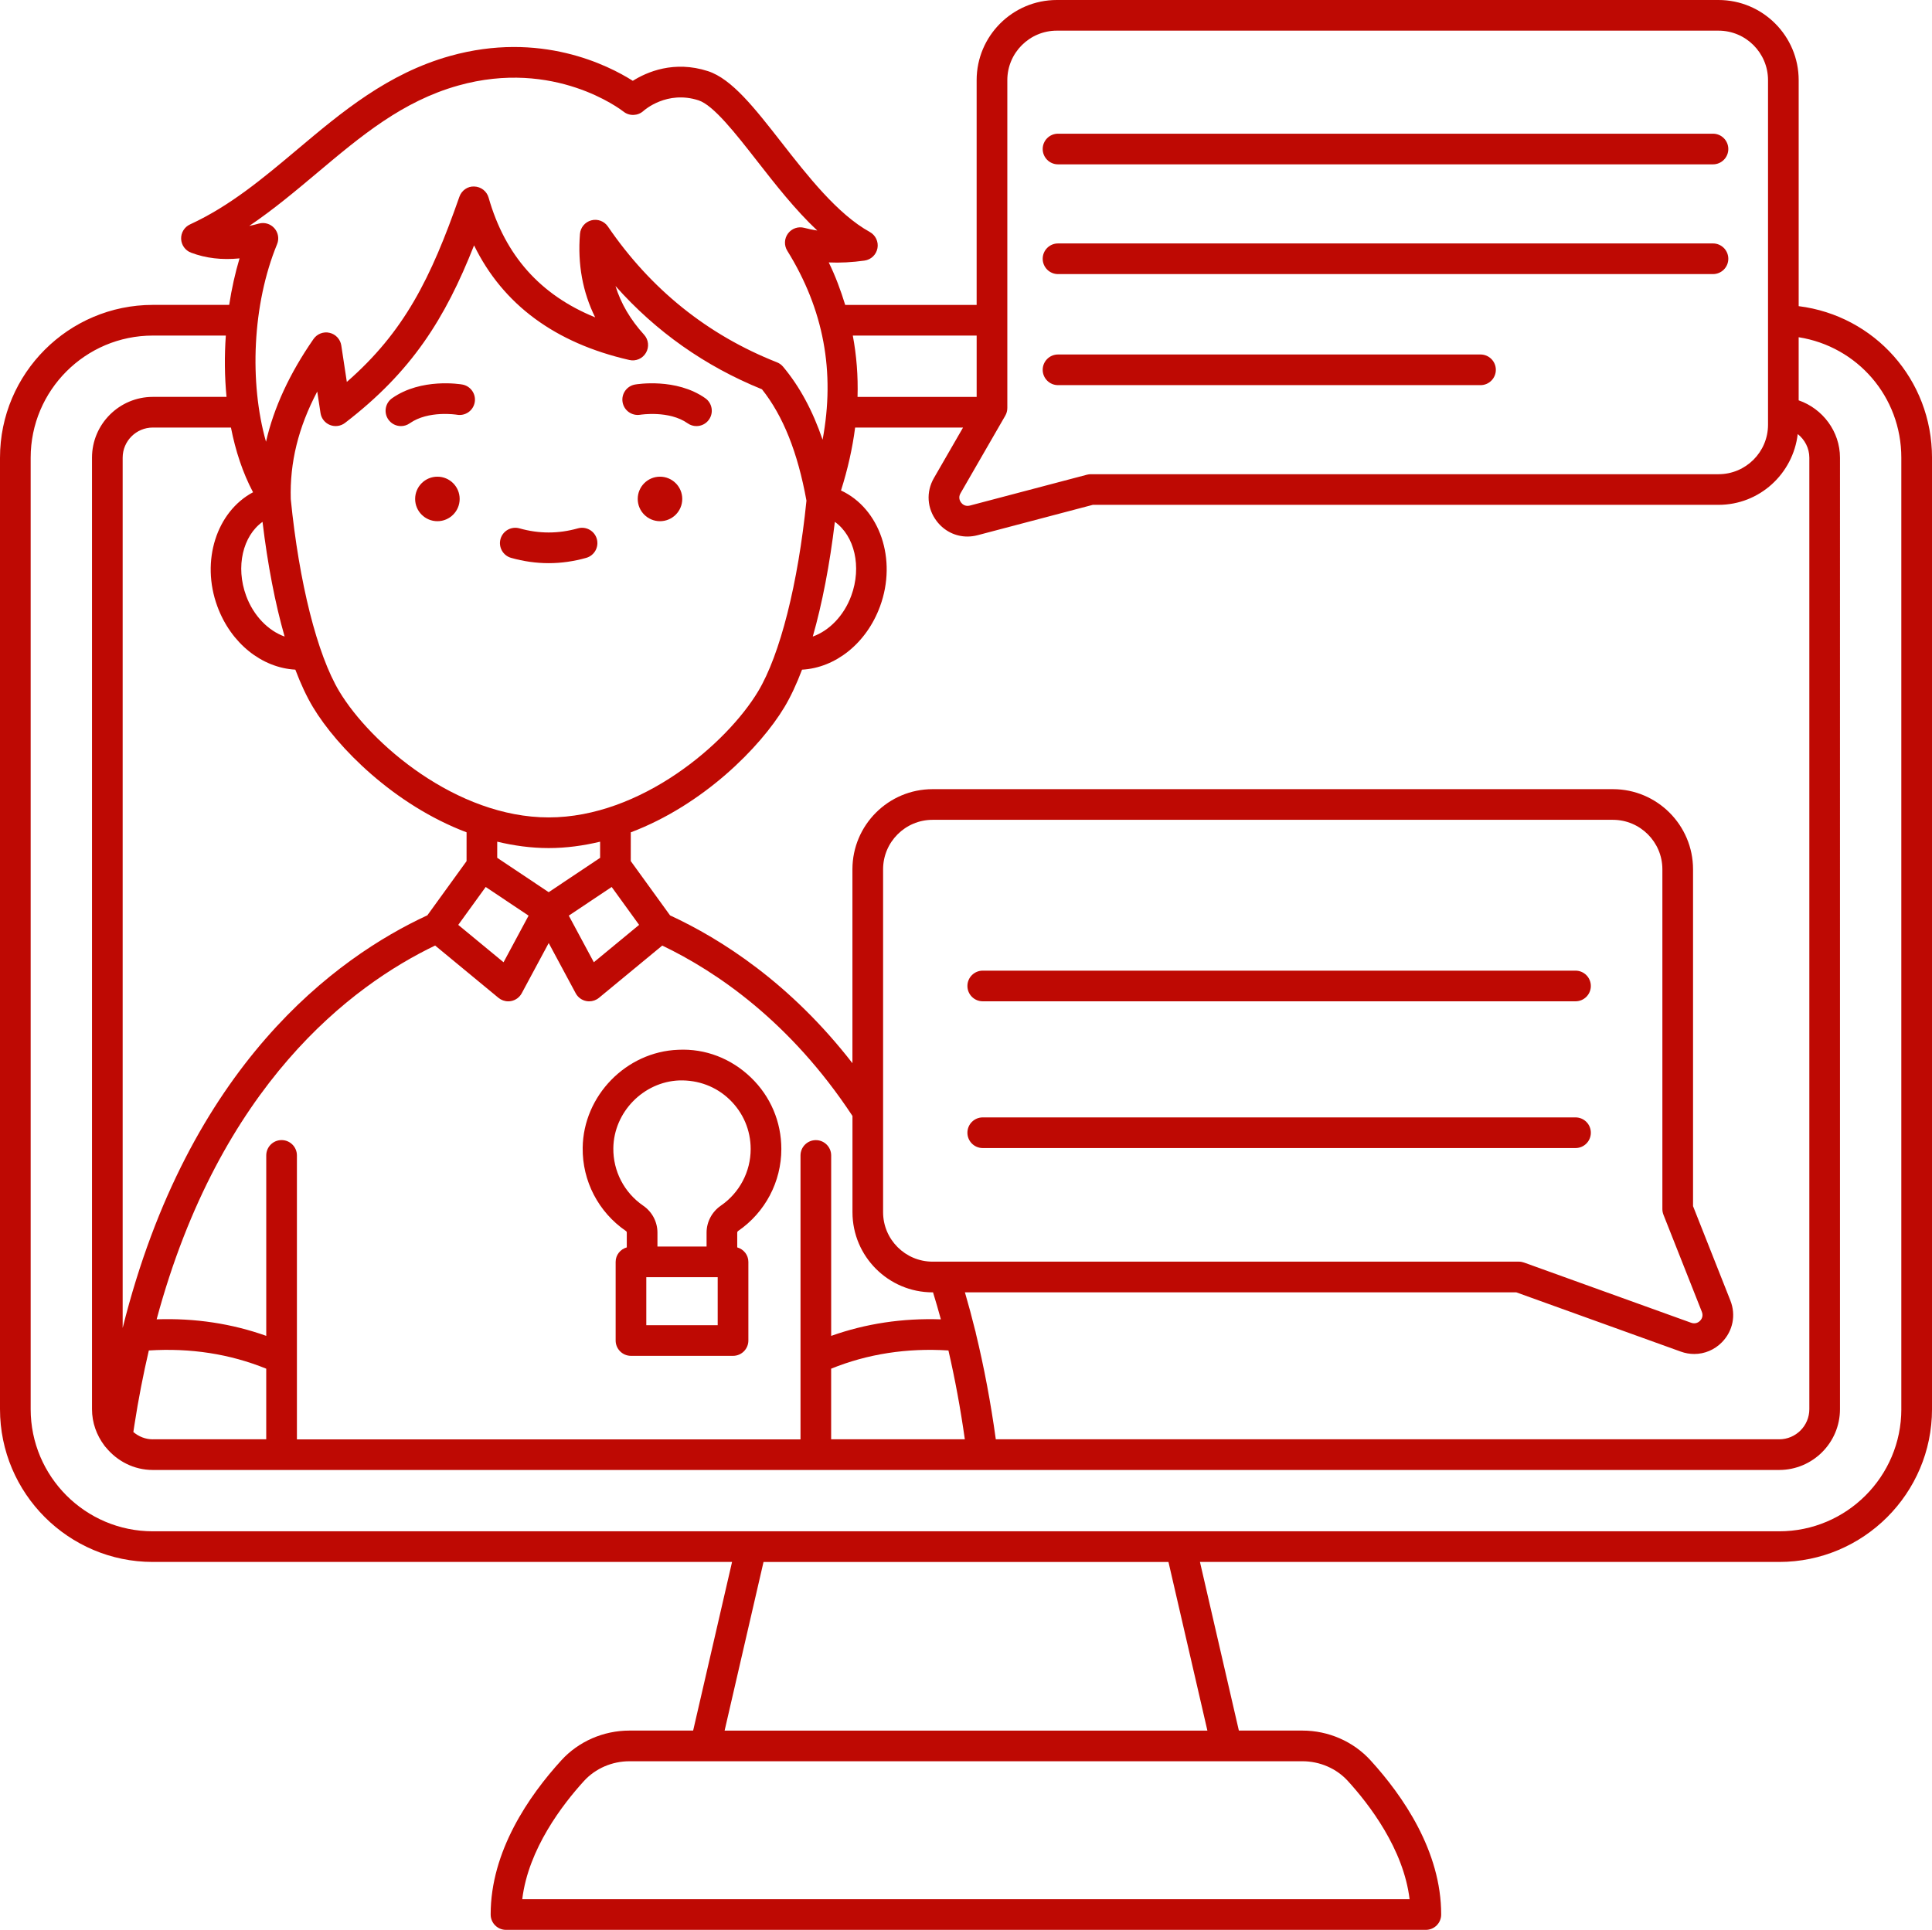 <?xml version="1.0" encoding="UTF-8" standalone="no"?><svg xmlns="http://www.w3.org/2000/svg" xmlns:xlink="http://www.w3.org/1999/xlink" fill="#be0903" height="125.9" preserveAspectRatio="xMidYMid meet" version="1" viewBox="0.0 0.0 126.0 125.9" width="126" zoomAndPan="magnify"><g id="change1_1"><path d="M43.043,31.095c-0.802,0-1.452,0.65-1.452,1.452s0.65,1.452,1.452,1.452c0.802,0,1.452-0.65,1.452-1.452 S43.844,31.095,43.043,31.095z" fill="inherit"/><path d="M40.604,26.24c0.096,0.544,0.61,0.906,1.157,0.814c0.02-0.002,1.873-0.296,3.084,0.558 c0.175,0.124,0.376,0.183,0.575,0.183c0.314,0,0.624-0.147,0.818-0.424c0.318-0.452,0.21-1.076-0.241-1.394 c-1.903-1.341-4.472-0.912-4.579-0.894C40.874,25.178,40.509,25.696,40.604,26.24z" fill="inherit"/><circle cx="28.526" cy="32.547" fill="inherit" r="1.452"/><path d="M30.147,25.083c-0.107-0.019-2.674-0.447-4.576,0.894c-0.451,0.318-0.56,0.942-0.241,1.394 c0.195,0.276,0.504,0.424,0.818,0.424c0.199,0,0.4-0.059,0.575-0.183c1.216-0.857,3.065-0.561,3.083-0.557 c0.547,0.093,1.059-0.271,1.154-0.814C31.056,25.697,30.691,25.179,30.147,25.083z" fill="inherit"/><path d="M37.689,34.466c-1.27,0.359-2.541,0.359-3.811,0c-0.531-0.148-1.083,0.158-1.235,0.69c-0.15,0.531,0.159,1.084,0.69,1.235 c0.812,0.229,1.636,0.346,2.45,0.346s1.638-0.117,2.45-0.346c0.531-0.151,0.84-0.704,0.69-1.235 C38.773,34.625,38.222,34.318,37.689,34.466z" fill="inherit"/><path d="M48.147,80.294c1.759-1.211,2.81-3.207,2.81-5.34c0-1.776-0.705-3.435-1.985-4.667c-1.281-1.232-2.963-1.897-4.745-1.807 c-3.389,0.129-6.182,2.995-6.226,6.389c-0.028,2.17,1.025,4.2,2.818,5.431c0.037,0.024,0.058,0.064,0.058,0.106v0.964 c-0.416,0.121-0.726,0.489-0.726,0.945v5.13c0,0.553,0.448,1,1,1h6.656c0.552,0,1-0.447,1-1v-5.13c0-0.456-0.31-0.824-0.726-0.945 v-0.963C48.081,80.365,48.106,80.322,48.147,80.294z M40,74.895c0.031-2.346,1.96-4.326,4.302-4.416 c1.24-0.033,2.397,0.396,3.282,1.249c0.885,0.853,1.373,1.998,1.373,3.227c0,1.475-0.727,2.854-1.944,3.692 c-0.583,0.402-0.932,1.061-0.932,1.761v0.908h-3.204v-0.909c0-0.702-0.347-1.358-0.927-1.756C40.709,77.8,39.981,76.396,40,74.895z M46.807,86.445H42.15v-3.13h4.656V86.445z" fill="inherit"/><path d="M69.002,10.721h42.714c0.552,0,1-0.448,1-1s-0.448-1-1-1H69.002c-0.552,0-1,0.448-1,1S68.45,10.721,69.002,10.721z" fill="inherit"/><path d="M69.002,17.88h42.714c0.552,0,1-0.448,1-1s-0.448-1-1-1H69.002c-0.552,0-1,0.448-1,1S68.45,17.88,69.002,17.88z" fill="inherit"/><path d="M69.002,25.124h27.553c0.552,0,1-0.448,1-1s-0.448-1-1-1H69.002c-0.552,0-1,0.448-1,1S68.45,25.124,69.002,25.124z" fill="inherit"/><path d="M102.75,63.318H64.092c-0.552,0-1,0.448-1,1c0,0.553,0.448,1,1,1h38.659c0.552,0,1-0.447,1-1 C103.75,63.766,103.303,63.318,102.75,63.318z" fill="inherit"/><path d="M102.75,72.891H64.092c-0.552,0-1,0.447-1,1s0.448,1,1,1h38.659c0.552,0,1-0.447,1-1S103.303,72.891,102.75,72.891z" fill="inherit"/><path d="M117.305,19.971V5.228c0-2.882-2.345-5.228-5.228-5.228H68.922c-2.882,0-5.228,2.345-5.228,5.228v14.663h-8.572 c-0.289-0.939-0.629-1.867-1.073-2.772c0.741,0.033,1.516-0.005,2.333-0.12c0.426-0.06,0.766-0.386,0.844-0.809 c0.078-0.423-0.124-0.849-0.5-1.057c-2.106-1.163-4.058-3.662-5.78-5.868c-1.726-2.21-3.216-4.118-4.774-4.624 c-2.217-0.718-3.991,0.058-4.902,0.631c-1.598-1.014-6.039-3.271-11.926-1.619c-4.06,1.14-7.05,3.654-9.942,6.086 c-2.258,1.898-4.391,3.692-7.008,4.9c-0.366,0.168-0.595,0.541-0.581,0.943c0.015,0.403,0.27,0.758,0.646,0.9 c0.964,0.364,2.01,0.487,3.163,0.373c-0.285,0.955-0.513,1.976-0.675,3.034H9.966C4.471,19.891,0,24.361,0,29.856v62.068 c0,5.495,4.471,9.966,9.966,9.966h37.777l-2.538,11h-4.15c-1.7,0-3.32,0.706-4.444,1.938c-2.107,2.31-4.618,5.93-4.611,10.064 c0.001,0.552,0.448,0.998,1,0.998h59.99c0.552,0,0.999-0.446,1-0.998c0.007-4.135-2.504-7.755-4.611-10.064 c-1.124-1.231-2.743-1.938-4.443-1.938h-4.14l-2.538-11h37.777c5.495,0,9.966-4.471,9.966-9.966V29.856 C126,24.76,122.252,20.591,117.305,19.971z M117.243,28.315c0.46,0.363,0.757,0.924,0.757,1.541v62.068 c0,1.084-0.882,1.966-1.966,1.966h-51.09c-0.331-2.401-0.767-4.711-1.302-6.916c-0.011-0.061-0.02-0.121-0.042-0.178 c-0.209-0.849-0.433-1.68-0.671-2.495h35.954l10.74,3.87c0.288,0.104,0.583,0.153,0.874,0.153c0.672,0,1.323-0.27,1.815-0.777 c0.705-0.728,0.912-1.765,0.54-2.706c0-0.001,0-0.001,0-0.001l-2.436-6.159V56.707c0-2.882-2.345-5.228-5.228-5.228H60.821 c-2.882,0-5.228,2.345-5.228,5.228v12.648c-4.051-5.227-8.56-8.099-11.893-9.642l-2.563-3.542l0.001-1.875 c4.727-1.789,8.445-5.544,10.02-8.168c0.408-0.679,0.792-1.502,1.149-2.444c2.177-0.12,4.197-1.71,5.086-4.127 c1.129-3.071-0.019-6.387-2.545-7.562c0.441-1.391,0.748-2.759,0.921-4.103h7.037l-1.897,3.29 c-0.523,0.906-0.453,1.986,0.183,2.817C61.586,34.645,62.316,35,63.092,35c0.221,0,0.445-0.029,0.669-0.088l7.509-1.98h40.807 C114.751,32.933,116.937,30.908,117.243,28.315z M19.364,93.891v-18.52c0-0.553-0.448-1-1-1s-1,0.447-1,1v11.771 c-2.249-0.801-4.643-1.164-7.149-1.079c4.135-15.316,12.702-21.76,18.163-24.383l4.13,3.411c0.181,0.148,0.406,0.229,0.637,0.229 c0.064,0,0.129-0.006,0.193-0.019c0.294-0.058,0.546-0.244,0.688-0.509l1.759-3.275l1.759,3.275 c0.142,0.265,0.394,0.451,0.688,0.509c0.064,0.013,0.129,0.019,0.193,0.019c0.23,0,0.456-0.08,0.637-0.229l4.128-3.409 c3.534,1.695,8.356,4.964,12.405,11.116v6.278c0,2.883,2.345,5.228,5.228,5.228h0.026c0.176,0.58,0.351,1.162,0.511,1.761 c-2.509-0.085-4.904,0.278-7.154,1.079v-11.77c0-0.553-0.448-1-1-1s-1,0.447-1,1v18.52H19.364z M9.966,93.891 c-0.486,0-0.925-0.184-1.269-0.477l0.068-0.45c0.264-1.712,0.583-3.328,0.941-4.869c2.72-0.173,5.287,0.226,7.657,1.188v4.607 H9.966z M16.503,32.111c-2.369,1.263-3.423,4.465-2.328,7.445c0.889,2.417,2.908,4.007,5.086,4.127 c0.357,0.941,0.741,1.764,1.149,2.444c1.575,2.624,5.293,6.379,10.019,8.168l-0.001,1.88l-2.557,3.534 C21.967,62.442,12.299,69.429,8,86.626V29.856c0-1.084,0.882-1.966,1.966-1.966h5.096C15.359,29.409,15.831,30.845,16.503,32.111z M42.005,21.834c-0.89-0.978-1.51-2.031-1.864-3.175c2.638,2.972,5.839,5.23,9.553,6.736c1.382,1.739,2.331,4.122,2.901,7.263 c-0.547,5.412-1.721,10.056-3.151,12.439c-2.049,3.415-7.642,8.225-13.659,8.225s-11.61-4.81-13.66-8.225 c-1.438-2.398-2.62-7.084-3.162-12.539c-0.068-2.384,0.486-4.661,1.727-7.018l0.213,1.405c0.053,0.35,0.287,0.645,0.615,0.777 c0.327,0.131,0.701,0.081,0.982-0.134c4.347-3.336,6.529-6.797,8.417-11.582c1.886,3.858,5.281,6.368,10.125,7.477 c0.427,0.1,0.867-0.093,1.086-0.47C42.35,22.635,42.299,22.158,42.005,21.834z M54.447,34.042c1.281,0.914,1.767,2.924,1.069,4.823 c-0.48,1.306-1.44,2.278-2.509,2.659C53.62,39.382,54.112,36.843,54.447,34.042z M39.892,57.86l1.789,2.472l-2.953,2.438 l-1.633-3.041L39.892,57.86z M39.138,55.959L35.784,58.2l-3.357-2.243l0.001-1.052c1.083,0.259,2.203,0.417,3.356,0.417 c1.152,0,2.271-0.158,3.354-0.416L39.138,55.959z M31.676,57.86l2.797,1.87l-1.633,3.041l-2.954-2.438L31.676,57.86z M17.121,34.042c0.335,2.801,0.827,5.34,1.441,7.482c-1.068-0.38-2.029-1.354-2.509-2.659 C15.354,36.966,15.84,34.956,17.121,34.042z M108.486,79.24l2.506,6.337h0c0.116,0.295-0.042,0.503-0.116,0.579 c-0.074,0.074-0.275,0.239-0.576,0.134l-10.903-3.929c-0.108-0.039-0.223-0.06-0.339-0.06H60.821c-1.78,0-3.228-1.448-3.228-3.228 V56.707c0-1.78,1.448-3.228,3.228-3.228h44.367c1.78,0,3.228,1.448,3.228,3.228v22.166C108.416,78.998,108.44,79.123,108.486,79.24 z M54.205,89.283c2.368-0.961,4.935-1.36,7.649-1.189c0.43,1.859,0.787,3.794,1.07,5.796h-8.719V89.283z M65.561,27.116 c0.088-0.152,0.134-0.324,0.134-0.5V5.228c0-1.78,1.448-3.228,3.228-3.228h43.155c1.78,0,3.228,1.448,3.228,3.228v22.478 c0,1.78-1.448,3.228-3.228,3.228H71.142c-0.086,0-0.172,0.011-0.255,0.033l-7.635,2.013c-0.32,0.082-0.505-0.109-0.572-0.196 c-0.066-0.087-0.203-0.319-0.039-0.604L65.561,27.116z M63.695,21.891v4h-7.768c0.04-1.361-0.064-2.695-0.309-4H63.695z M20.69,11.271c2.855-2.4,5.552-4.668,9.196-5.691c6.266-1.76,10.601,1.563,10.78,1.703c0.384,0.304,0.936,0.282,1.299-0.047 c0.062-0.056,1.534-1.358,3.591-0.691c0.976,0.316,2.419,2.165,3.815,3.952c1.194,1.53,2.492,3.192,3.93,4.542 c-0.29-0.043-0.572-0.103-0.849-0.176c-0.397-0.107-0.817,0.041-1.062,0.37c-0.244,0.33-0.263,0.775-0.046,1.124 c2.373,3.825,3.133,7.886,2.303,12.327c-0.647-1.9-1.5-3.474-2.575-4.76c-0.107-0.128-0.245-0.228-0.4-0.289 c-4.52-1.782-8.229-4.762-11.026-8.858c-0.238-0.35-0.673-0.512-1.082-0.403c-0.41,0.109-0.707,0.464-0.74,0.887 c-0.159,1.972,0.174,3.792,0.991,5.442c-3.589-1.464-5.874-4.039-6.95-7.811c-0.119-0.419-0.497-0.712-0.932-0.725 c-0.43-0.028-0.83,0.258-0.973,0.669c-1.858,5.311-3.589,8.804-7.341,12.078l-0.361-2.379c-0.062-0.405-0.364-0.731-0.763-0.824 c-0.398-0.094-0.814,0.067-1.048,0.404c-1.562,2.252-2.586,4.469-3.099,6.701c-1.096-3.858-0.894-8.96,0.722-12.885 c0.146-0.353,0.077-0.758-0.177-1.044c-0.253-0.286-0.648-0.404-1.016-0.3c-0.213,0.059-0.42,0.109-0.623,0.152 C17.834,13.671,19.277,12.458,20.69,11.271z M87.902,116.176c1.39,1.523,3.634,4.438,4.028,7.715H34.06 c0.394-3.277,2.639-6.191,4.028-7.715c0.746-0.816,1.828-1.285,2.967-1.285h43.881C86.075,114.891,87.156,115.359,87.902,116.176z M78.743,112.891H47.257l2.538-11h26.409L78.743,112.891z M124,91.925c0,4.393-3.573,7.966-7.966,7.966H9.966 C5.573,99.891,2,96.317,2,91.925V29.856c0-4.393,3.573-7.966,7.966-7.966h4.762c-0.095,1.326-0.082,2.677,0.045,4H9.966 C7.779,25.891,6,27.67,6,29.856v62.068c0,0.889,0.305,1.702,0.8,2.364c0.033,0.051,0.073,0.094,0.114,0.138 c0.728,0.886,1.818,1.464,3.051,1.464h106.068c2.187,0,3.966-1.779,3.966-3.966V29.856c0-1.712-1.131-3.201-2.695-3.741v-4.117 c3.826,0.605,6.695,3.874,6.695,7.858V91.925z" fill="inherit"/></g></svg>